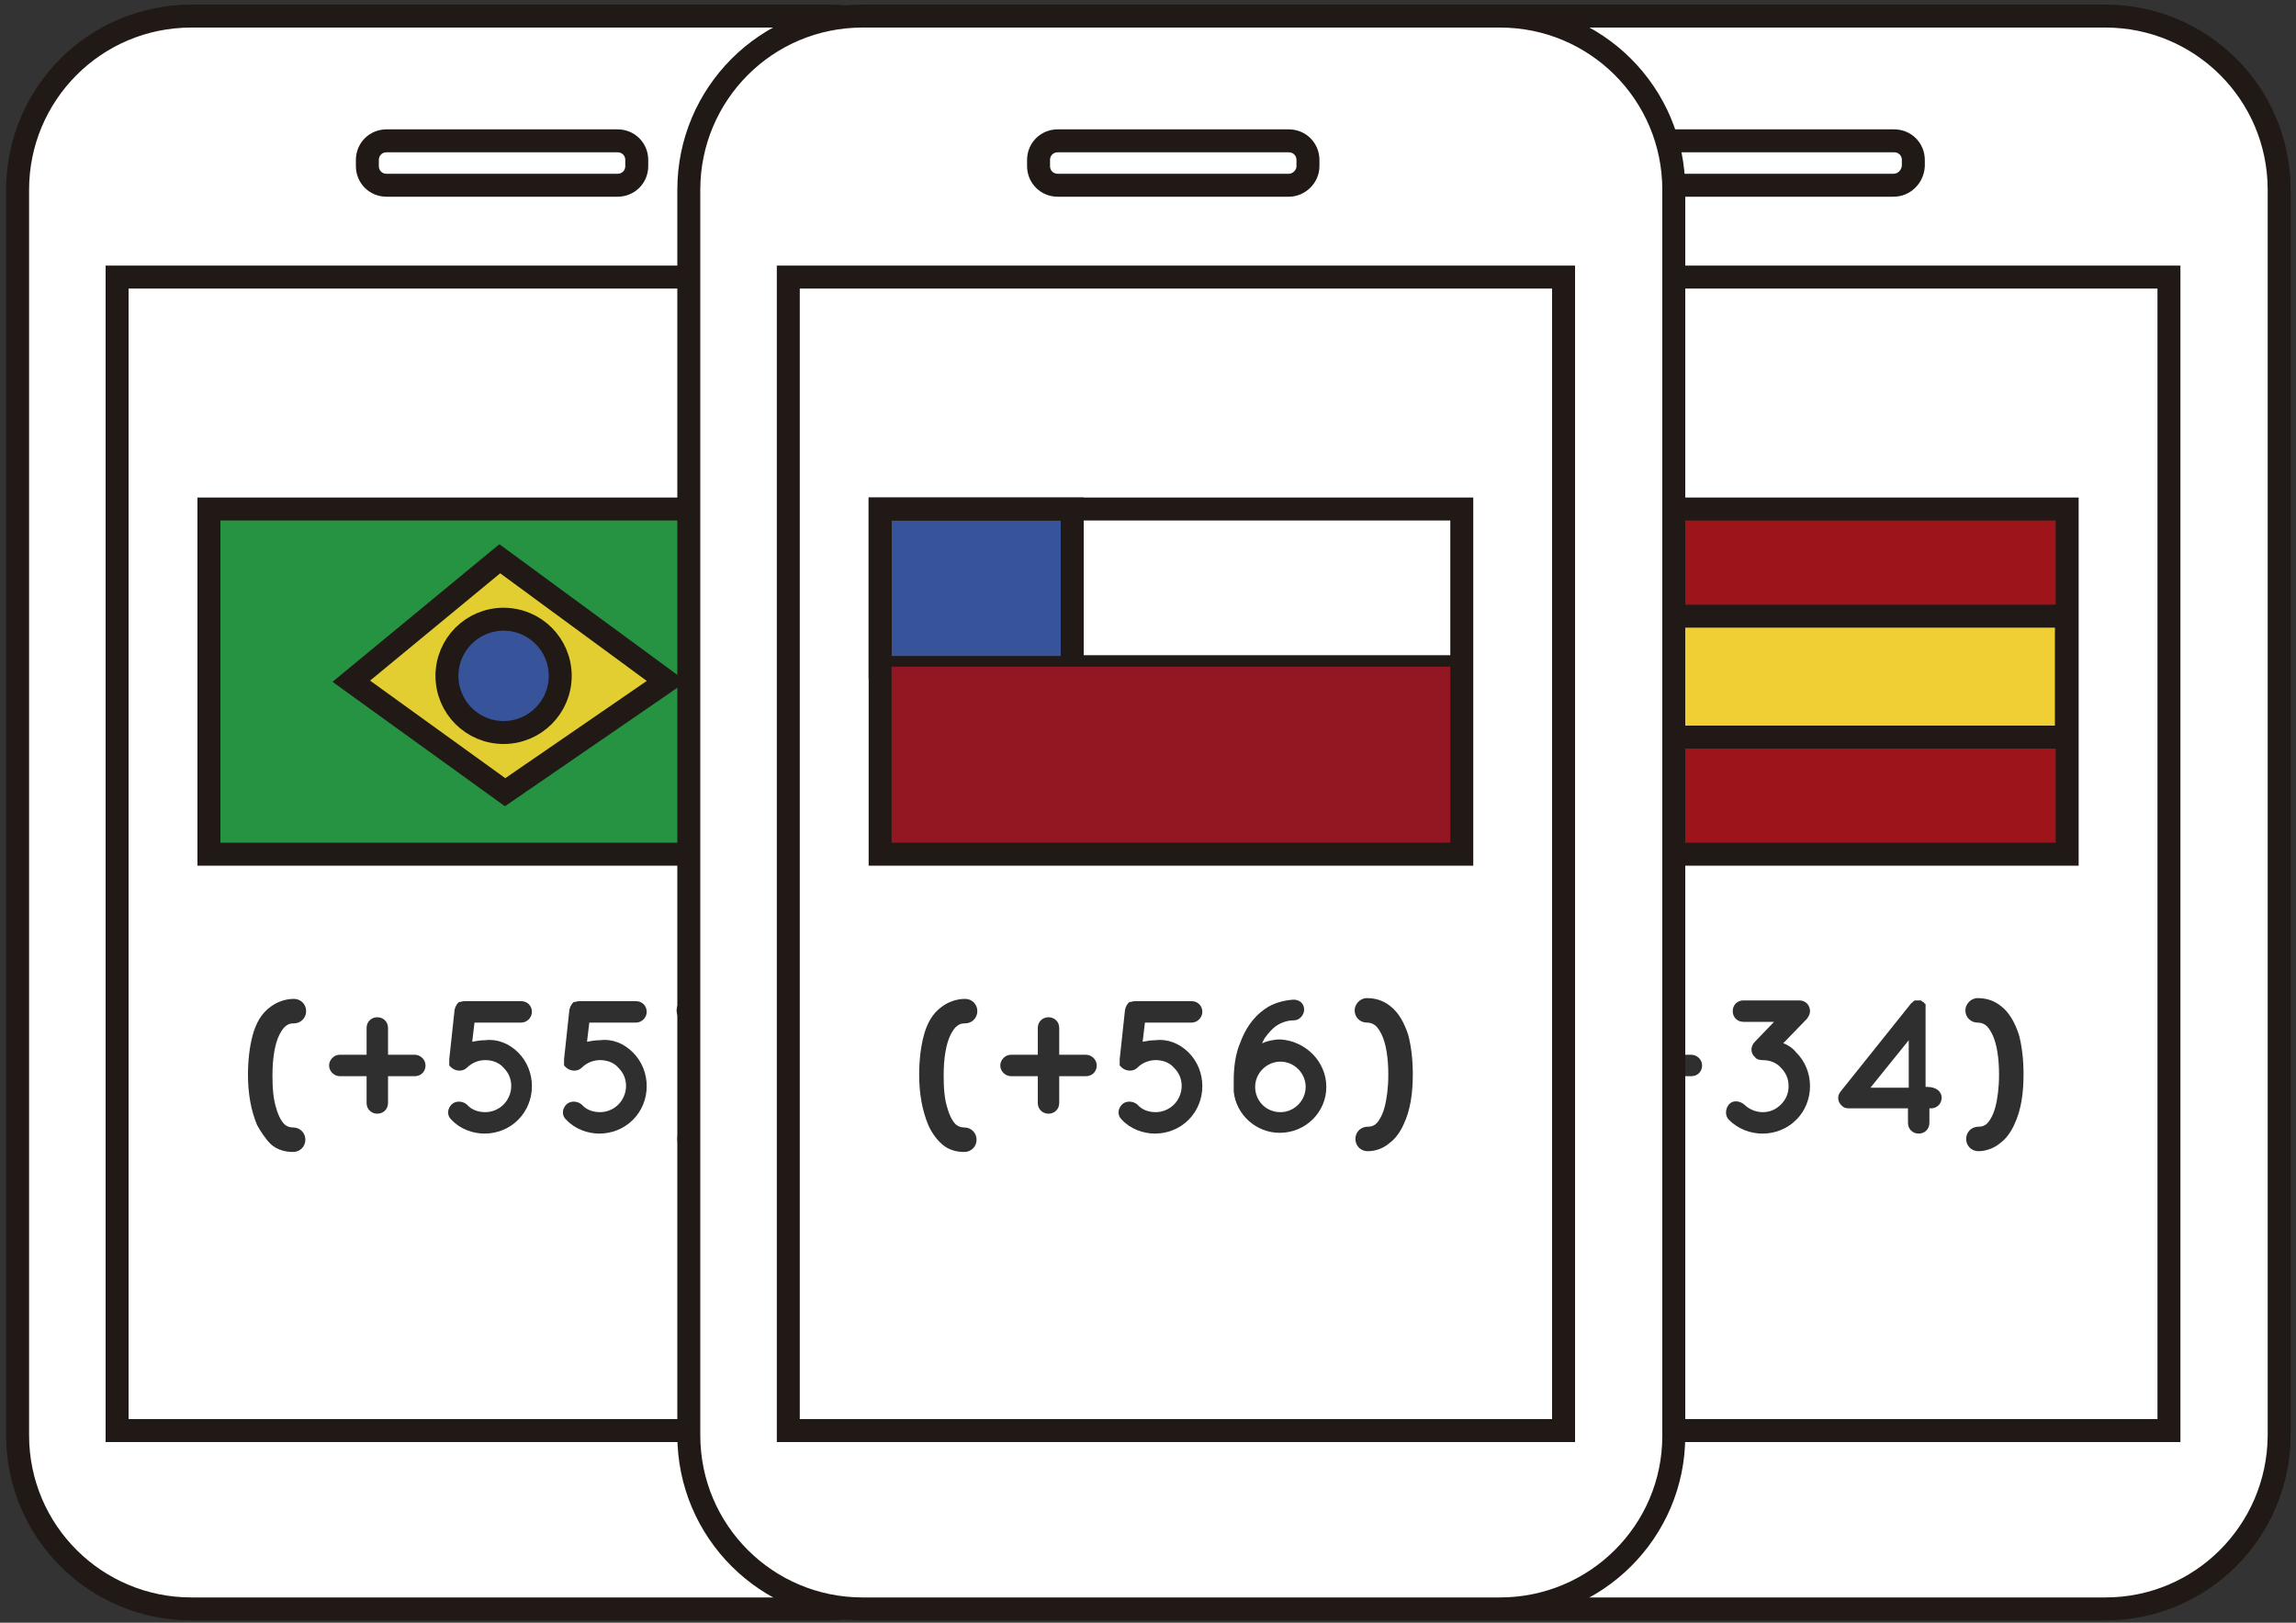 <svg width="300" height="212" viewBox="0 0 300 212" fill="none" xmlns="http://www.w3.org/2000/svg">
<rect x="0" y="0" width="300" height="212" fill="#333333" stroke="none"/>
<path d="M275.1 210.2H191.8C179.3 210.2 169.1 200.1 169.1 187.5V24.8C169.1 12.3 179.2 2.1 191.8 2.1H275.1C287.6 2.1 297.8 12.2 297.8 24.8V187.6C297.7 200.1 287.6 210.2 275.1 210.2Z" fill="white" stroke="#211915" stroke-width="3" stroke-miterlimit="10"/>
<path d="M283.4 36.2H182.1V186.9H283.4V36.2Z" fill="white" stroke="#211915" stroke-width="3" stroke-miterlimit="10"/>
<path d="M247.4 24.2H217.3C215.9 24.2 214.8 23.1 214.8 21.7V20.9C214.8 19.5 215.9 18.4 217.3 18.4H247.5C248.9 18.4 250 19.5 250 20.9V21.7C249.9 23.1 248.8 24.2 247.4 24.2Z" fill="white" stroke="#211915" stroke-width="3" stroke-miterlimit="10"/>
<path d="M270.1 66.5H194.1V111.6H270.1V66.5Z" fill="#9D151B" stroke="#211915" stroke-width="3" stroke-miterlimit="10"/>
<path d="M200.4 147C199.6 145.1 199.2 142.9 199.2 140.4C199.2 138.6 199.4 136.8 199.8 135.3C200.2 133.8 200.9 132.4 202.2 131.5C203 130.9 204.1 130.5 205.2 130.5C206.1 130.5 206.8 131.2 206.8 132.1C206.8 133 206.1 133.7 205.2 133.7C204.7 133.7 204.5 133.8 204.2 134C203.9 134.2 203.6 134.6 203.3 135.2C202.7 136.4 202.4 138.3 202.4 140.5C202.4 142.1 202.5 143.6 202.9 144.8C203.2 145.9 203.7 146.7 204.1 147C204.4 147.2 204.7 147.3 205.1 147.3C206 147.3 206.7 148 206.7 148.9C206.7 149.8 206 150.5 205.1 150.5C204 150.5 203 150.2 202.2 149.5C201.4 148.8 200.8 147.9 200.4 147Z" fill="#2F2F2F"/>
<path d="M214.7 140.6H211.2C210.5 140.6 209.8 140 209.8 139.2C209.8 138.5 210.4 137.8 211.2 137.8H214.7V134.3C214.7 133.5 215.3 132.9 216.1 132.9C216.9 132.9 217.5 133.5 217.5 134.3V137.8H221C221.7 137.8 222.4 138.4 222.4 139.2C222.4 140 221.8 140.6 221 140.6H217.5V144.1C217.5 144.9 216.9 145.5 216.1 145.5C215.3 145.5 214.7 144.9 214.7 144.1V140.6Z" fill="#2F2F2F"/>
<path d="M234.7 137.5C235.9 138.7 236.5 140.3 236.5 141.9C236.5 143.5 235.9 145.1 234.7 146.3C233.5 147.5 231.9 148.1 230.3 148.1C228.7 148.1 227.1 147.5 225.9 146.3C225.4 145.8 225.4 144.9 225.9 144.3C226.4 143.7 227.3 143.8 227.9 144.3C228.5 144.9 229.4 145.3 230.3 145.3C231.2 145.3 232 145 232.7 144.3C233.4 143.6 233.7 142.8 233.7 141.9C233.7 141 233.4 140.2 232.7 139.5C232.1 138.8 231.2 138.5 230.3 138.5C229.9 138.5 229.5 138.4 229.3 138.1C228.7 137.6 228.7 136.7 229.3 136.1L231.8 133.5H227.8C227 133.5 226.4 132.9 226.4 132.1C226.4 131.3 227 130.7 227.8 130.7H235.1C235.9 130.7 236.5 131.3 236.5 132.1C236.5 132.4 236.4 132.6 236.3 132.8C236.2 132.9 236.2 133 236.1 133.1L233 136.3C233.6 136.5 234.2 136.9 234.7 137.5Z" fill="#2F2F2F"/>
<path d="M253.7 143.4C253.7 144.2 253.1 144.8 252.3 144.8H252.1V146.7C252.1 147.5 251.5 148.1 250.7 148.1C249.9 148.1 249.3 147.5 249.3 146.7V144.8H241.5C241.2 144.8 240.9 144.7 240.7 144.5C240.1 144 240 143.2 240.5 142.6L249.7 131.1C249.7 131.1 249.7 131.1 249.8 131C249.9 131 249.9 131 249.9 130.9C249.9 130.9 250 130.9 250 130.8H250.1C250.1 130.8 250.1 130.7 250.2 130.7H250.3H250.4C250.4 130.7 250.5 130.7 250.6 130.7H250.7H250.8H250.9H251L251.1 130.8C251.1 130.8 251.2 130.8 251.2 130.9H251.3L251.4 131C251.4 131 251.4 131.1 251.5 131.1C251.5 131.1 251.5 131.1 251.6 131.2V131.3C251.6 131.4 251.6 131.4 251.6 131.5V131.6V131.7C251.6 131.8 251.6 131.8 251.6 131.8C251.6 131.8 251.6 131.8 251.6 131.9V142H251.8C253.1 142 253.7 142.7 253.7 143.4ZM249.4 135.9L244.4 142.1H249.4V135.9Z" fill="#2F2F2F"/>
<path d="M258.5 150.4C258.4 150.4 258.4 150.4 258.5 150.4C257.6 150.4 256.9 149.7 256.9 148.8C256.9 147.9 257.6 147.2 258.5 147.2C259 147.2 259.2 147.1 259.5 146.9C259.9 146.6 260.4 145.8 260.7 144.7C261 143.6 261.2 142.1 261.2 140.4C261.2 138.2 260.9 136.3 260.3 135.1C260 134.5 259.7 134.1 259.4 133.9C259.1 133.7 258.8 133.6 258.4 133.6C257.5 133.6 256.8 132.9 256.8 132C256.8 131.2 257.5 130.4 258.4 130.4C259.5 130.4 260.5 130.7 261.4 131.4C262.6 132.3 263.3 133.7 263.8 135.2C264.2 136.7 264.4 138.5 264.4 140.3C264.4 142.8 264.1 145 263.2 146.9C262.8 147.8 262.2 148.7 261.4 149.3C260.6 150 259.5 150.4 258.5 150.4Z" fill="#2F2F2F"/>
<path d="M270 80.5H194.7V96.3H270V80.5Z" fill="#F0CF35" stroke="#211915" stroke-width="3" stroke-miterlimit="10"/>
<path d="M108.3 210.2H25C12.5 210.2 2.3 200.1 2.3 187.5V24.8C2.3 12.3 12.4 2.1 25 2.1H108.3C120.8 2.1 131 12.2 131 24.8V187.6C131 200.1 120.9 210.2 108.3 210.2Z" fill="white" stroke="#211915" stroke-width="3" stroke-miterlimit="10"/>
<path d="M116.6 36.2H15.3V186.9H116.6V36.2Z" fill="white" stroke="#211915" stroke-width="3" stroke-miterlimit="10"/>
<path d="M80.7 24.2H50.5C49.1 24.2 48 23.1 48 21.7V20.9C48 19.5 49.1 18.4 50.5 18.4H80.7C82.1 18.4 83.2 19.5 83.2 20.9V21.7C83.2 23.1 82.1 24.2 80.7 24.2Z" fill="white" stroke="#211915" stroke-width="3" stroke-miterlimit="10"/>
<path d="M103.3 66.5H27.3V111.6H103.3V66.5Z" fill="#269343" stroke="#211915" stroke-width="3" stroke-miterlimit="10"/>
<path d="M33.6 147C32.8 145.1 32.4 142.9 32.4 140.4C32.4 138.6 32.6 136.8 33 135.3C33.4 133.8 34.1 132.4 35.4 131.5C36.2 130.9 37.3 130.5 38.4 130.5C39.3 130.5 40 131.2 40 132.1C40 133 39.3 133.7 38.4 133.7C37.9 133.7 37.7 133.8 37.4 134C37.1 134.2 36.8 134.6 36.5 135.2C35.9 136.4 35.6 138.3 35.6 140.5C35.6 142.1 35.7 143.6 36.1 144.8C36.4 145.9 36.9 146.7 37.3 147C37.6 147.2 37.9 147.3 38.3 147.3C39.2 147.3 39.9 148 39.9 148.9C39.9 149.8 39.2 150.5 38.3 150.5C37.2 150.5 36.2 150.2 35.4 149.5C34.7 148.8 34.1 147.9 33.6 147Z" fill="#2F2F2F"/>
<path d="M47.9 140.6H44.4C43.7 140.6 43 140 43 139.2C43 138.5 43.6 137.8 44.4 137.8H47.9V134.3C47.9 133.5 48.5 132.9 49.3 132.9C50.1 132.9 50.7 133.5 50.7 134.3V137.8H54.2C54.9 137.8 55.6 138.4 55.6 139.2C55.6 140 55 140.6 54.2 140.6H50.7V144.1C50.7 144.9 50.1 145.5 49.3 145.5C48.5 145.5 47.9 144.9 47.9 144.1V140.6Z" fill="#2F2F2F"/>
<path d="M67.7 137.5C68.9 138.7 69.5 140.3 69.5 141.9C69.5 143.5 68.9 145.1 67.7 146.3C66.5 147.5 64.9 148.1 63.3 148.1C61.8 148.1 60.1 147.5 59 146.3C58.4 145.8 58.4 144.9 59 144.3C59.5 143.8 60.4 143.8 61 144.3C61.6 145 62.5 145.3 63.4 145.3C64.2 145.3 65.1 145 65.8 144.3C66.4 143.7 66.8 142.8 66.8 141.9C66.8 141 66.5 140.2 65.8 139.5C65.2 138.8 64.3 138.5 63.4 138.5C62.6 138.5 61.7 138.8 61 139.5C60.5 140 59.6 140 59 139.5C58.9 139.4 58.8 139.3 58.7 139.2V139.1V139C58.7 138.9 58.7 138.9 58.7 138.8C58.7 138.7 58.7 138.5 58.7 138.4L59.4 131.9C59.5 131.5 59.7 131.1 60 130.9H60.1C60.1 130.9 60.1 130.9 60.2 130.9C60.4 130.8 60.6 130.8 60.8 130.8H68.1C68.9 130.8 69.5 131.4 69.5 132.2C69.5 132.9 68.9 133.6 68.1 133.6H62L61.7 136.1C62.2 136 62.8 135.9 63.4 135.9C64.9 135.7 66.5 136.3 67.7 137.5Z" fill="#2F2F2F"/>
<path d="M82.7 137.5C83.9 138.7 84.5 140.3 84.5 141.9C84.5 143.5 83.9 145.1 82.7 146.3C81.5 147.5 79.9 148.1 78.3 148.1C76.8 148.1 75.1 147.5 74 146.3C73.4 145.8 73.4 144.9 74 144.3C74.5 143.8 75.4 143.8 76 144.3C76.6 145 77.5 145.3 78.4 145.3C79.2 145.3 80.1 145 80.8 144.3C81.4 143.7 81.8 142.8 81.8 141.9C81.8 141 81.5 140.2 80.8 139.5C80.2 138.8 79.3 138.5 78.4 138.5C77.6 138.5 76.7 138.8 76 139.5C75.5 140 74.6 140 74 139.5C73.9 139.4 73.8 139.3 73.7 139.2V139.1V139C73.7 138.9 73.7 138.9 73.7 138.8C73.7 138.7 73.7 138.5 73.7 138.4L74.4 131.9C74.5 131.5 74.7 131.1 75 130.9H75.1C75.1 130.9 75.1 130.9 75.2 130.9C75.4 130.8 75.6 130.8 75.8 130.8H83.1C83.9 130.8 84.5 131.4 84.5 132.2C84.5 132.9 83.9 133.6 83.1 133.6H77L76.7 136.1C77.2 136 77.8 135.9 78.4 135.9C80 135.7 81.5 136.3 82.7 137.5Z" fill="#2F2F2F"/>
<path d="M90.1 150.4C89.2 150.4 88.5 149.7 88.5 148.8C88.5 147.9 89.2 147.2 90.1 147.2C90.6 147.2 90.8 147.1 91.1 146.9C91.5 146.6 92 145.8 92.3 144.7C92.6 143.6 92.8 142.1 92.8 140.4C92.8 138.2 92.5 136.3 91.9 135.1C91.6 134.5 91.3 134.1 91 133.9C90.7 133.7 90.4 133.6 90 133.6C89.1 133.6 88.4 132.9 88.4 132C88.4 131.2 89.1 130.4 90 130.4C91.1 130.4 92.1 130.7 93 131.4C94.2 132.3 94.9 133.7 95.4 135.2C95.8 136.7 96 138.5 96 140.3C96 142.8 95.7 145 94.8 146.9C94.4 147.8 93.8 148.7 93 149.3C92.2 150 91.2 150.4 90.1 150.4Z" fill="#2F2F2F"/>
<path d="M65.3 73L45.9 89L66 103.5L87.1 89L65.3 73Z" fill="#E3CE32" stroke="#211915" stroke-width="3" stroke-miterlimit="10"/>
<path d="M65.8 95.7C69.887 95.7 73.2 92.387 73.2 88.3C73.2 84.213 69.887 80.9 65.8 80.9C61.713 80.9 58.4 84.213 58.4 88.3C58.4 92.387 61.713 95.7 65.8 95.7Z" fill="#37549B" stroke="#211915" stroke-width="3" stroke-miterlimit="10"/>
<path d="M196 210.2H112.7C100.2 210.2 90 200.1 90 187.5V24.8C90 12.3 100.1 2.1 112.7 2.1H196C208.5 2.1 218.7 12.2 218.7 24.8V187.6C218.7 200.1 208.5 210.2 196 210.2Z" fill="white" stroke="#211915" stroke-width="3" stroke-miterlimit="10"/>
<path d="M204.3 36.2H103V186.9H204.3V36.2Z" fill="white" stroke="#211915" stroke-width="3" stroke-miterlimit="10"/>
<path d="M168.4 24.2H138.2C136.8 24.2 135.7 23.1 135.7 21.7V20.9C135.7 19.5 136.8 18.4 138.2 18.4H168.4C169.8 18.4 170.9 19.5 170.9 20.9V21.7C170.9 23.1 169.7 24.2 168.4 24.2Z" fill="white" stroke="#211915" stroke-width="3" stroke-miterlimit="10"/>
<path d="M140.1 66.5H115V87.2H140.1V66.5Z" fill="#37549B" stroke="#211915" stroke-width="3" stroke-miterlimit="10"/>
<path d="M191 87.1H140" stroke="#211915" stroke-width="3" stroke-miterlimit="10"/>
<path d="M191 87.1H115V111.5H191V87.1Z" fill="#931722"/>
<path d="M191 66.5H115V111.6H191V66.5Z" stroke="#211915" stroke-width="3" stroke-miterlimit="10"/>
<path d="M121.3 147C120.5 145.1 120.1 142.9 120.1 140.4C120.1 138.6 120.3 136.8 120.7 135.3C121.1 133.8 121.8 132.4 123.1 131.5C123.9 130.9 125 130.5 126.1 130.5C127 130.5 127.7 131.2 127.7 132.1C127.7 133 127 133.7 126.1 133.7C125.6 133.7 125.4 133.8 125.1 134C124.8 134.2 124.5 134.6 124.2 135.2C123.6 136.4 123.3 138.3 123.3 140.5C123.3 142.1 123.4 143.6 123.8 144.8C124.1 145.9 124.6 146.7 125 147C125.3 147.2 125.6 147.3 126 147.3C126.9 147.3 127.6 148 127.6 148.9C127.6 149.8 126.9 150.5 126 150.5C124.9 150.5 123.9 150.2 123.1 149.5C122.3 148.8 121.7 147.9 121.3 147Z" fill="#2F2F2F"/>
<path d="M135.6 140.6H132.1C131.4 140.6 130.7 140 130.7 139.2C130.7 138.5 131.3 137.8 132.1 137.8H135.6V134.3C135.6 133.5 136.2 132.9 137 132.9C137.8 132.9 138.4 133.5 138.4 134.3V137.8H141.9C142.6 137.8 143.3 138.4 143.3 139.2C143.3 140 142.7 140.6 141.9 140.6H138.4V144.1C138.4 144.9 137.8 145.5 137 145.5C136.2 145.5 135.6 144.9 135.6 144.1V140.6Z" fill="#2F2F2F"/>
<path d="M155.3 137.5C156.5 138.7 157.1 140.3 157.1 141.9C157.1 143.5 156.5 145.1 155.3 146.3C154.1 147.5 152.5 148.1 150.9 148.1C149.4 148.1 147.7 147.5 146.6 146.3C146 145.8 146 144.9 146.6 144.3C147.1 143.8 148 143.8 148.6 144.3C149.2 145 150.1 145.3 151 145.3C151.8 145.3 152.7 145 153.4 144.3C154 143.7 154.4 142.8 154.4 141.9C154.4 141 154.1 140.2 153.4 139.5C152.8 138.8 151.9 138.5 151 138.5C150.2 138.5 149.3 138.8 148.6 139.5C148.1 140 147.2 140 146.6 139.5C146.5 139.4 146.4 139.3 146.3 139.2V139.1V139C146.3 138.9 146.3 138.9 146.3 138.8C146.3 138.7 146.3 138.5 146.3 138.4L147 131.9C147.1 131.5 147.3 131.1 147.6 130.9H147.7C147.7 130.9 147.7 130.9 147.8 130.9C148 130.8 148.2 130.8 148.4 130.8H155.7C156.5 130.8 157.1 131.4 157.1 132.2C157.1 132.9 156.5 133.6 155.7 133.6H149.6L149.3 136.1C149.8 136 150.4 135.9 151 135.9C152.5 135.7 154.1 136.3 155.3 137.5Z" fill="#2F2F2F"/>
<path d="M173.3 142C173.3 145.3 170.6 148 167.2 148C164.1 148 161.5 145.6 161.2 142.6C161.2 142.1 161.2 141.7 161.2 141.2C161.2 139.5 161.4 137.7 162.1 136.1C162.7 134.5 163.7 132.9 165.3 131.8C166.3 131.1 167.6 130.7 169 130.6C169.8 130.6 170.4 131.1 170.4 131.9C170.4 132.6 169.8 133.3 169.1 133.3C168.2 133.3 167.4 133.6 166.8 134C166.2 134.4 165.7 135 165.2 135.7C165.1 135.9 165 136.1 164.9 136.3C165.6 136 166.4 135.8 167.3 135.8C170.6 136 173.3 138.7 173.3 142ZM170.6 142C170.6 140.2 169.1 138.7 167.3 138.7C165.5 138.7 164 140.2 164 142C164 143.8 165.4 145.3 167.3 145.3C169.1 145.3 170.6 143.8 170.6 142Z" fill="#2F2F2F"/>
<path d="M178.7 150.4C177.8 150.4 177.1 149.7 177.1 148.8C177.1 147.9 177.8 147.2 178.7 147.2C179.2 147.2 179.4 147.1 179.7 146.9C180.1 146.6 180.6 145.8 180.9 144.7C181.2 143.6 181.4 142.1 181.4 140.4C181.4 138.2 181.1 136.3 180.5 135.1C180.2 134.5 179.9 134.1 179.6 133.9C179.3 133.7 179 133.6 178.6 133.6C177.7 133.6 177 132.9 177 132C177 131.2 177.7 130.4 178.6 130.4C179.7 130.4 180.7 130.7 181.6 131.4C182.8 132.3 183.5 133.7 184 135.2C184.4 136.7 184.6 138.5 184.6 140.3C184.6 142.8 184.3 145 183.4 146.9C183 147.8 182.4 148.7 181.6 149.3C180.8 150 179.8 150.4 178.7 150.4Z" fill="#2F2F2F"/>
</svg>
